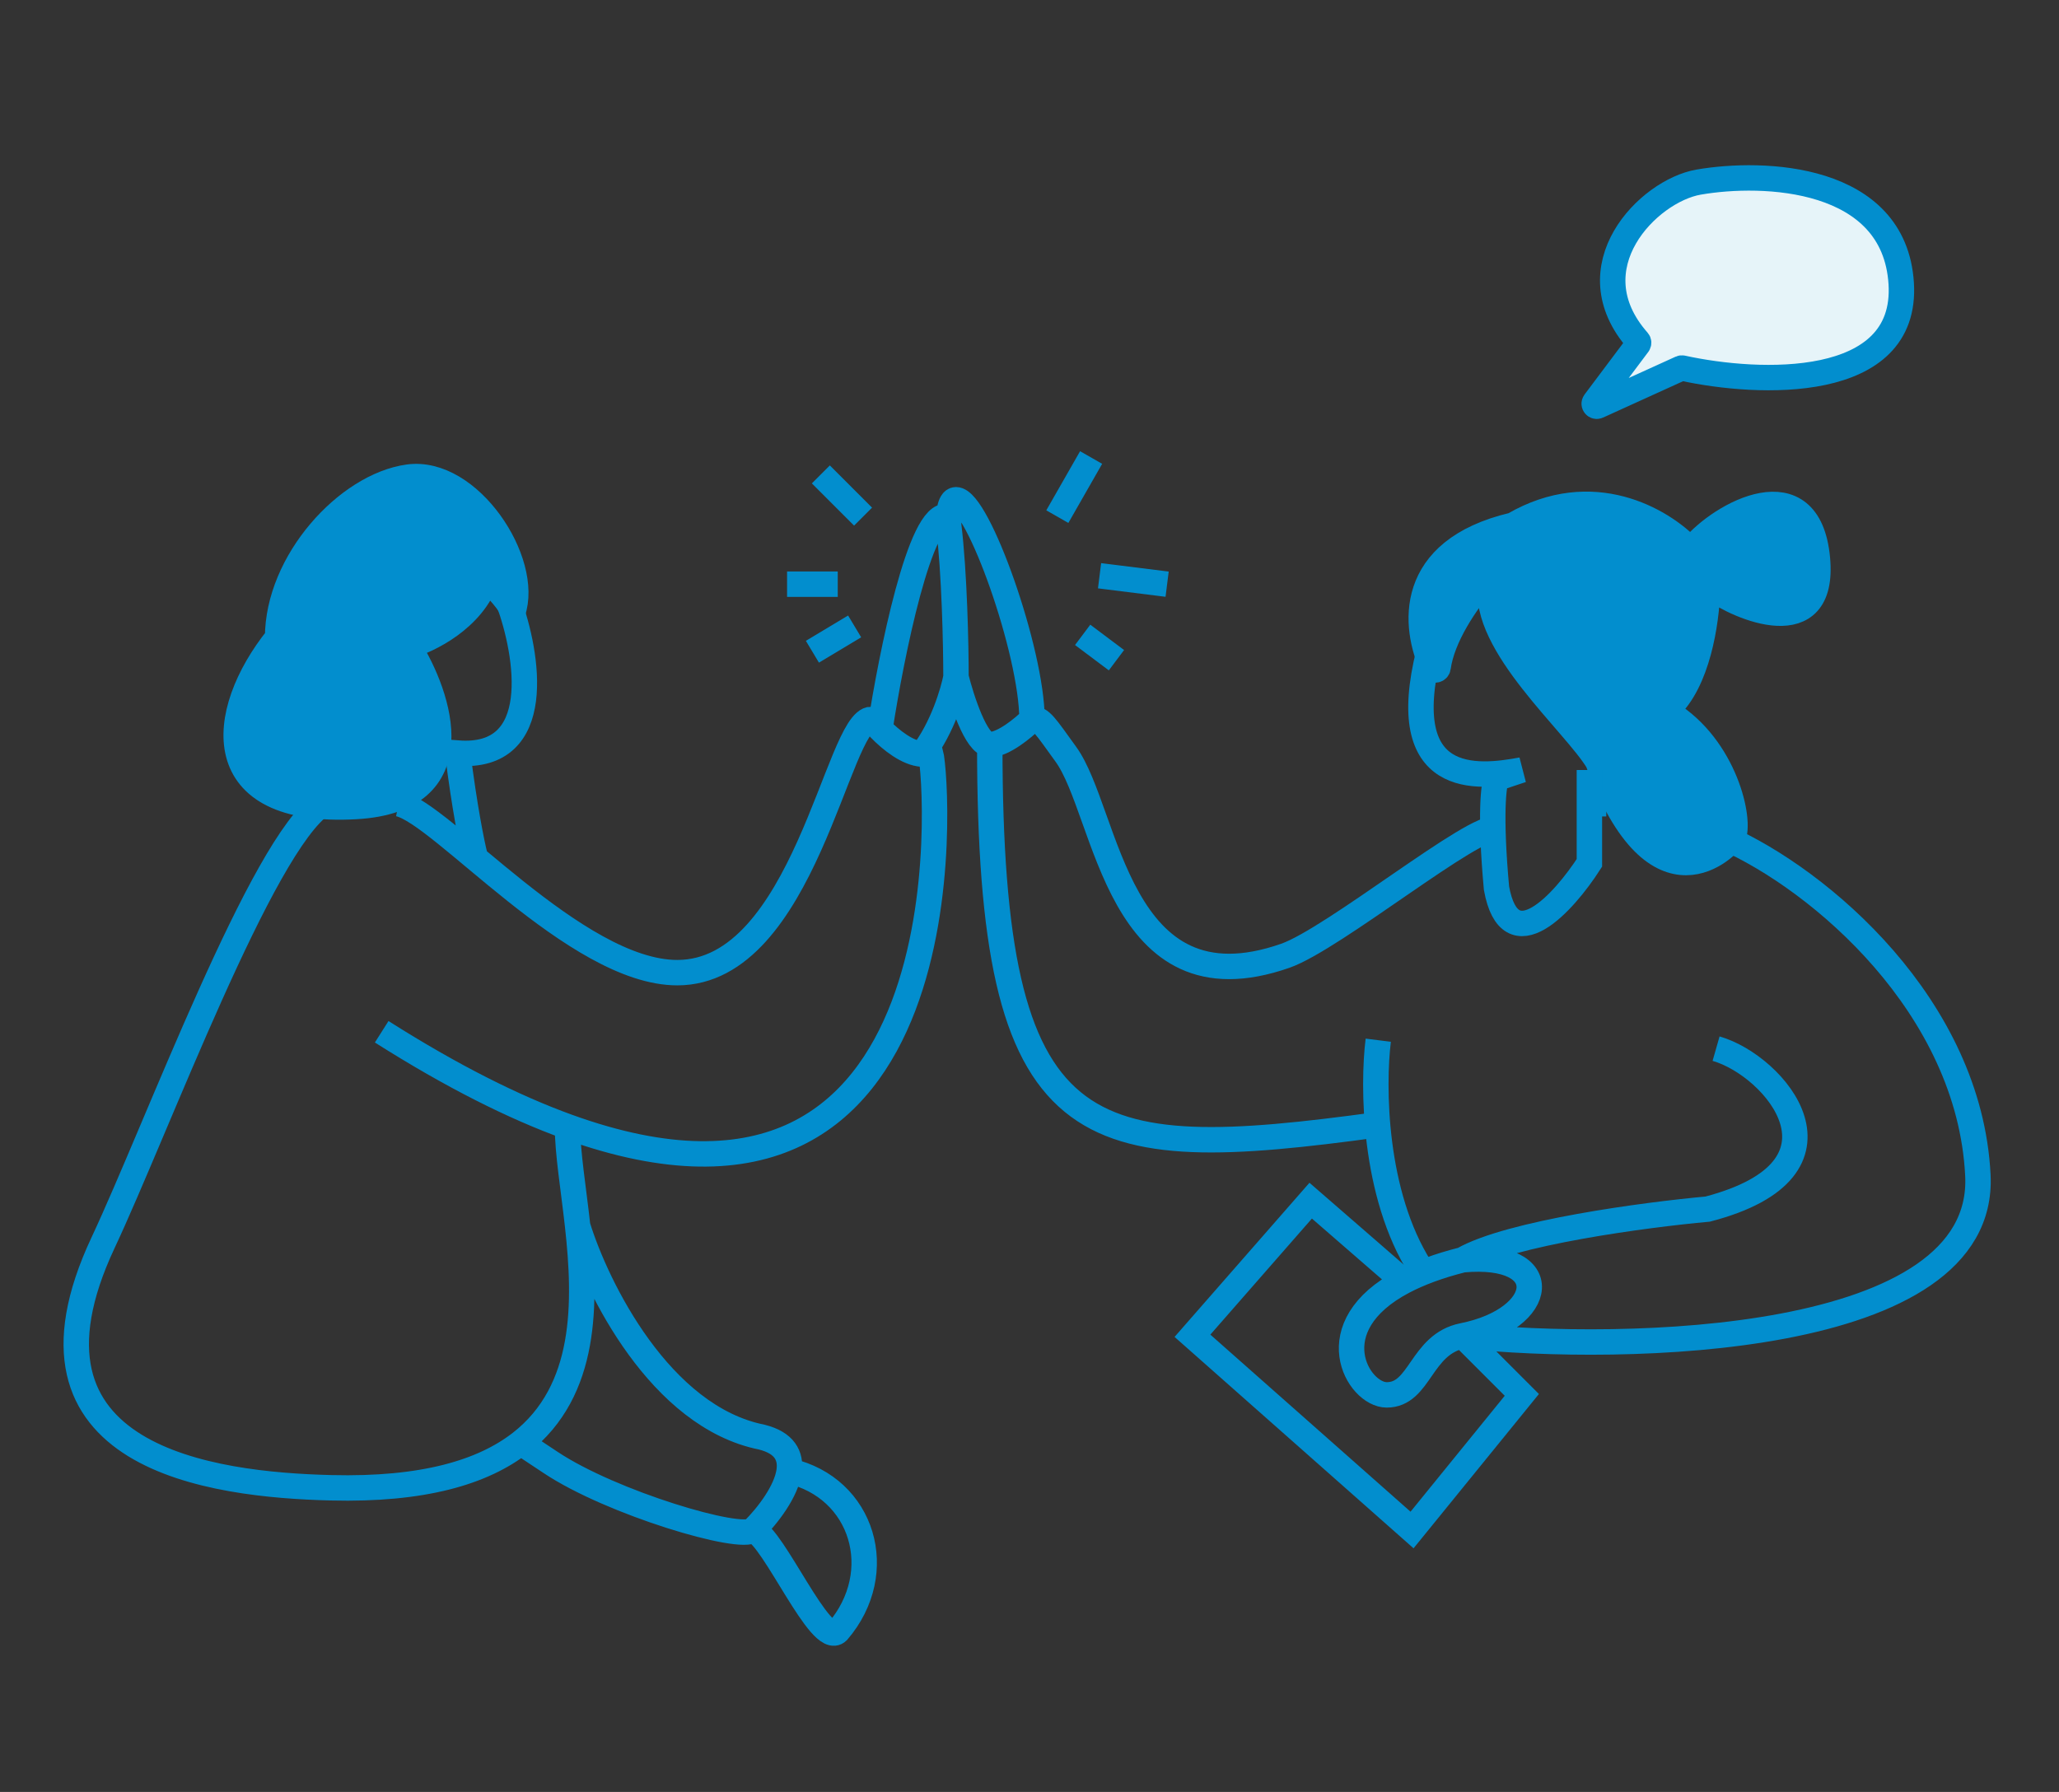 <svg width="162" height="141" viewBox="0 0 162 141" fill="none" xmlns="http://www.w3.org/2000/svg">
<rect x="0" y="0" width="162" height="141" fill="#333333" stroke="none"/>
<g id="users">
<g id="Group 427319272">
<g id="Group 427319264">
<path id="Vector 12" d="M132.248 28.977L125.712 31.948C125.524 32.034 125.345 31.812 125.469 31.646L128.888 27.088C128.945 27.012 128.938 26.902 128.874 26.83C123.757 21.022 129.68 15.02 133.638 14.331C138.733 13.445 149.054 13.8 149.586 22.305C150.116 30.78 138.373 30.282 132.373 28.964C132.331 28.954 132.288 28.959 132.248 28.977Z" fill="#E6F4F9" stroke="#028ECE" stroke-width="2"/>
<path id="Vector 11" d="M119.042 41.323C110.64 43.314 111.196 49.3 112.746 52.609C112.833 52.794 113.117 52.73 113.145 52.526C113.48 50.091 115.325 47.396 116.778 45.69C116.929 45.513 117.321 45.755 117.286 45.984C116.588 50.676 123.878 56.877 125.707 59.906C125.714 59.917 125.719 59.928 125.723 59.94C130.373 72.541 136.051 66.496 136.348 65.902C137 64.597 135.732 58.811 131.286 56.085C131.166 56.011 131.152 55.839 131.256 55.744C133.571 53.643 134.268 48.977 134.347 46.45C134.352 46.272 134.579 46.17 134.721 46.277C136.747 47.794 143.611 50.777 142.993 43.974C142.32 36.572 135.357 40.458 133.175 43.12C133.095 43.217 132.948 43.223 132.861 43.132C130.741 40.918 125.298 37.702 119.098 41.3C119.081 41.31 119.061 41.318 119.042 41.323Z" fill="#028ECE" stroke="#028ECE" stroke-width="2"/>
<path id="Vector 10" d="M135.019 82.514C139.671 83.843 146.581 91.949 134.355 95.139C129.482 95.582 118.806 96.999 115.085 99.126M115.085 99.126C122.394 98.461 121.73 103.777 115.085 105.106M115.085 99.126C113.175 99.608 111.645 100.187 110.433 100.823M115.085 105.106C111.762 105.771 111.762 109.758 109.104 109.758C106.849 109.758 103.635 104.392 110.433 100.823M115.085 105.106C127.71 106.435 156.29 105.923 155.618 92.481C154.954 79.191 143.214 69.224 135.684 65.902M115.085 105.106L119.736 109.758L111.098 120.389L93.821 105.106L103.124 94.475L110.433 100.823M126.381 63.244H125.052M125.052 60.586V67.895C123.059 70.996 118.806 75.736 117.743 69.889C117.211 64.041 117.521 61.693 117.743 61.25L119.736 60.586C116.192 61.25 109.769 61.915 112.427 51.283" stroke="#028ECE" stroke-width="2"/>
<path id="Vector 9" d="M39.998 47.296C41.549 51.505 42.922 59.788 36.011 59.257C36.543 63.51 37.119 66.345 37.34 67.231M31.36 63.244C34.682 63.908 45.314 76.534 53.288 76.534C63.255 76.534 65.913 56.599 68.571 56.599C68.747 56.819 68.973 57.077 69.236 57.345M30.031 81.185C35.572 84.697 40.416 87.118 44.65 88.651M44.65 88.651C76.466 100.178 73.809 61.603 73.222 59.257C73.01 59.328 72.787 59.352 72.558 59.339M44.65 88.651C44.65 90.705 45.117 93.468 45.448 96.468M25.38 63.244C20.595 66.433 12.39 88.651 8.103 97.797C0.129 114.808 16.741 116.834 26.044 117.067C33.315 117.249 38.001 115.839 40.971 113.522M45.448 96.468C46.954 101.341 51.959 111.485 59.933 113.08C61.736 113.531 62.249 114.555 62.09 115.738M45.448 96.468C46.111 102.47 46.229 109.419 40.971 113.522M59.268 120.389C58.352 121.305 48.105 118.263 43.321 115.073C41.726 114.01 41.09 113.596 40.971 113.522M59.268 120.389C60.416 119.241 61.873 117.344 62.09 115.738M59.268 120.389C60.863 120.921 64.584 129.692 65.913 128.363C69.9 123.712 67.906 117.067 62.09 115.738M69.236 57.345C70.121 51.559 72.425 40.12 74.551 40.651C74.582 40.865 74.611 41.087 74.639 41.316M69.236 57.345C70.119 58.249 71.412 59.271 72.558 59.339M75.216 53.276C74.994 54.438 74.153 57.278 72.558 59.339M75.216 53.276C75.216 50.771 75.098 45.078 74.639 41.316M75.216 53.276C75.659 55.048 76.811 58.592 77.874 58.592M74.639 41.316C74.61 40.651 74.684 39.322 75.216 39.322C76.939 39.322 81.196 51.283 81.196 56.599M81.196 56.599C80.532 57.264 78.937 58.592 77.874 58.592M81.196 56.599C81.861 56.432 82.298 57.198 83.854 59.339C87.177 63.908 87.841 79.856 101.131 75.204C104.928 73.876 116.148 64.706 117.743 65.237M77.874 58.592C77.874 90.488 85.05 91.684 108.44 88.494M108.44 81.849C107.997 85.393 108.041 93.943 111.762 99.79M83.19 40.651L85.848 36M86.512 45.303L91.828 45.967M85.183 49.954L87.841 51.948M67.906 40.651L64.584 37.329M65.913 45.967H61.926M67.242 49.29L63.92 51.283" stroke="#028ECE" stroke-width="2"/>
</g>
<path id="Vector 8" d="M40.345 48.176C40.345 47.644 38.974 46.182 38.289 45.517C37.192 48.707 33.721 50.391 32.122 50.834C34.634 54.822 37.33 62.929 28.01 63.461C16.36 64.126 17.046 56.151 21.843 50.169C21.843 44.188 27.325 38.207 32.122 37.542C36.919 36.878 41.715 44.188 40.345 48.176Z" fill="#028ECE" stroke="#028ECE" stroke-width="2"/>
</g>
</g>
</svg>

